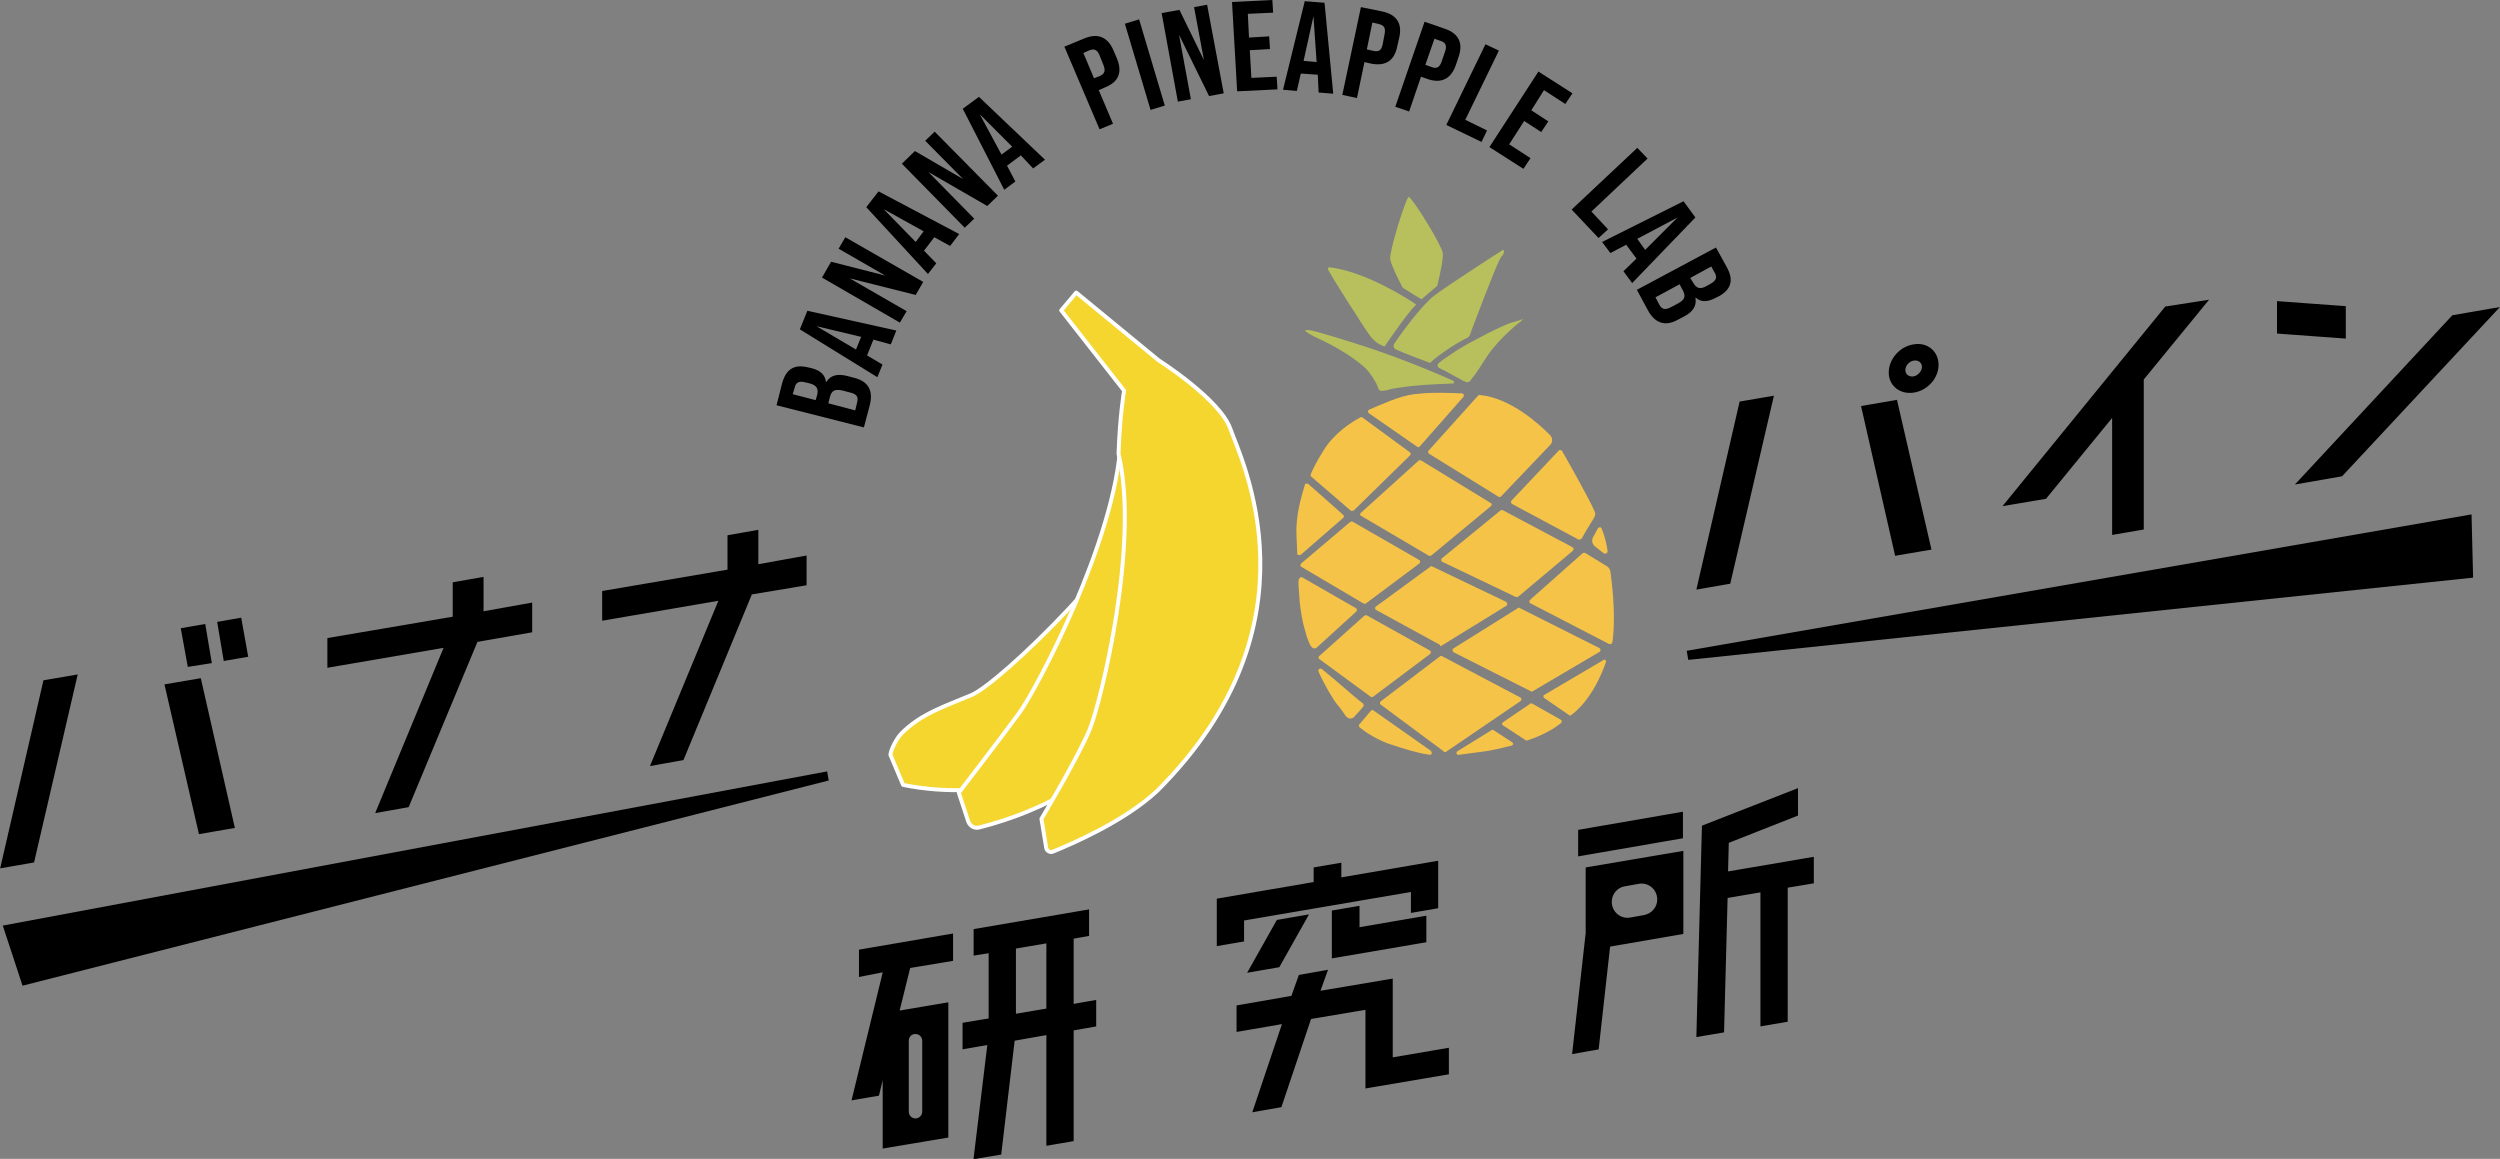 <?xml version="1.0" encoding="utf-8"?>
<!-- Generator: Adobe Illustrator 25.4.1, SVG Export Plug-In . SVG Version: 6.00 Build 0)  -->
<svg version="1.1" id="レイヤー_1" xmlns="http://www.w3.org/2000/svg" xmlns:xlink="http://www.w3.org/1999/xlink" x="0px"
	 y="0px" viewBox="0 0 632.3 293.1" style="enable-background:new 0 0 632.3 293.1;" xml:space="preserve">
<rect x="0" y="0" width="632.3" height="293.1" fill="#808080" stroke="none"/>
<style type="text/css">
	.st0{fill:none;}
	.st1{stroke:#000000;}
	.st2{stroke:#000000;stroke-width:0.5;stroke-miterlimit:10;}
	.st3{fill:#F5D62F;stroke:#FFFFFF;stroke-linecap:round;stroke-linejoin:round;stroke-miterlimit:10;}
	.st4{fill:#B8C05D;}
	.st5{fill:#F5C348;}
</style>
<g>
	<g>
		<path d="M196.4,102.5l1.4-5.5c1-3.7,3.1-4.9,6.5-4.1l0.9,0.2c2.3,0.6,3.5,1.7,3.7,3.5l0.1,0c1.1-1.8,3-2.1,5.3-1.5l1.9,0.5
			c3.4,0.9,4.7,3.2,3.8,6.8l-1.5,5.7L196.4,102.5z M206.7,99.8c0.3-1.3,0-2.3-1.8-2.8l-1.2-0.3c-1.6-0.4-2.4,0-2.7,1.3l-0.5,1.7
			l5.8,1.5L206.7,99.8z M216.8,101.7c0.3-1.2,0-2-1.7-2.4l-1.9-0.5c-2-0.5-2.9,0-3.3,1.6l-0.4,1.6l6.8,1.8L216.8,101.7z"/>
		<path d="M220.9,85.9l-1.6,4l3.9,2.3l-1.3,3.2l-19.6-12.1l1.9-4.7l22.5,5l-1.4,3.5L220.9,85.9z M217.8,85.2l-11.3-2.7l10,5.9
			L217.8,85.2z"/>
		<path d="M207.9,70.2l2.3-4l13.7,3.5l-11.8-6.8l1.7-2.9l19.7,11.3l-1.9,3.3l-16.7-4.2l14.4,8.3l-1.7,2.9L207.9,70.2z"/>
		<path d="M236.3,60l-2.6,3.4l3.1,3.2l-2.1,2.7l-15.6-16.9l3.1-4l20.4,10.8l-2.3,3L236.3,60z M233.6,58.5l-10.1-5.6l8.1,8.3
			L233.6,58.5z"/>
		<path d="M228.1,41.4l3.3-3.2l12.2,7.1l-9.6-9.7l2.4-2.3l16,16.2l-2.7,2.6l-14.9-8.6l11.6,11.8l-2.4,2.3L228.1,41.4z"/>
		<path d="M258.2,39.3l-3.5,2.6l2.1,4l-2.8,2.1l-10.5-20.5l4.1-3l16.7,15.9l-3,2.2L258.2,39.3z M256,37.1l-8.2-8.2l5.5,10.2
			L256,37.1z"/>
		<path d="M269.2,11.8l5.1-2.1c3.4-1.4,5.9-0.3,7.3,3l0.9,2.1c1.4,3.4,0.5,5.9-3,7.3l-1.6,0.7l3.6,8.5l-3.4,1.4L269.2,11.8z
			 M278.2,19.2c1.1-0.5,1.5-1.2,0.9-2.7l-1-2.5c-0.6-1.5-1.4-1.7-2.5-1.3l-1.6,0.7l2.7,6.4L278.2,19.2z"/>
		<path d="M284.5,6l3.6-1.1l6.5,21.8l-3.6,1.1L284.5,6z"/>
		<path d="M293.8,3.3l4.5-0.8l6.2,12.7l-2.5-13.4l3.3-0.6l4.2,22.4l-3.7,0.7l-7.6-15.5l3,16.3l-3.3,0.6L293.8,3.3z"/>
		<path d="M311.6,0.5L321.8,0l0.2,3.2l-6.4,0.3l0.3,6l5.1-0.3l0.2,3.2l-5.1,0.3l0.4,7l6.4-0.3l0.2,3.2l-10.2,0.5L311.6,0.5z"/>
		<path d="M333.3,18.9l-4.3-0.3l-1,4.4l-3.5-0.3l5.5-22.4l5,0.4l2.2,23l-3.7-0.3L333.3,18.9z M333,15.7l-0.8-11.6l-2.5,11.3
			L333,15.7z"/>
		<path d="M344.2,1.8l5.4,1.1c3.7,0.8,5.1,3.1,4.3,6.6l-0.5,2.2c-0.7,3.6-2.9,5.1-6.6,4.4l-1.7-0.4l-1.9,9.1l-3.7-0.8L344.2,1.8z
			 M347.5,12.9c1.2,0.2,1.9-0.1,2.2-1.7l0.5-2.6c0.3-1.6-0.2-2.2-1.4-2.5l-1.7-0.4l-1.4,6.8L347.5,12.9z"/>
		<path d="M360.3,5.5l5.2,1.8c3.5,1.2,4.6,3.7,3.4,7.1l-0.7,2.1c-1.2,3.4-3.6,4.7-7.1,3.5l-1.7-0.6l-3,8.8l-3.5-1.2L360.3,5.5z
			 M362.2,17c1.1,0.4,1.9,0.1,2.4-1.4l0.9-2.6c0.5-1.5,0.1-2.2-1-2.6l-1.7-0.6l-2.3,6.6L362.2,17z"/>
		<path d="M375.7,11.2l3.4,1.6l-8.5,17.5l5.5,2.7l-1.4,2.9l-8.9-4.3L375.7,11.2z"/>
		<path d="M389.1,18.1l8.6,5.5l-1.8,2.7l-5.4-3.5l-3.2,5.1l4.3,2.8l-1.8,2.7l-4.3-2.8l-3.8,5.9l5.4,3.5l-1.8,2.7l-8.6-5.5
			L389.1,18.1z"/>
		<path d="M414.1,37.4l2.6,2.7l-14.2,13.4l4.2,4.5l-2.4,2.2l-6.8-7.2L414.1,37.4z"/>
		<path d="M413.9,65.4l-2.6-3.5l-4,2.1l-2.1-2.8l20.6-10.3l3,4.1l-16,16.6l-2.2-3L413.9,65.4z M416.1,63.2l8.2-8.2l-10.2,5.4
			L416.1,63.2z"/>
		<path d="M434,62.6l2.7,4.9c1.9,3.4,1.1,5.7-1.9,7.4l-0.8,0.4c-2.1,1.1-3.7,1.2-5.1,0l-0.1,0c0.4,2.1-0.7,3.6-2.8,4.7l-1.7,0.9
			c-3.1,1.7-5.7,0.9-7.5-2.4l-2.8-5.2L434,62.6z M419.7,77.1c0.6,1.1,1.4,1.4,2.9,0.6l1.7-0.9c1.9-1,2.1-1.9,1.3-3.4l-0.8-1.5
			l-6.1,3.3L419.7,77.1z M428.3,71.6c0.7,1.2,1.6,1.7,3.2,0.8l1.1-0.6c1.4-0.8,1.8-1.6,1.1-2.8l-0.9-1.6l-5.3,2.9L428.3,71.6z"/>
	</g>
	<g>
		<path class="st0" d="M484,90.7c-1.4,0.2-2.6,1.6-2.6,2.9c0,1.4,1.2,2.3,2.6,2.1c1.4-0.2,2.6-1.6,2.6-2.9
			C486.6,91.4,485.4,90.5,484,90.7z"/>
		<path class="st1" d="M484,87.6c-3.2,0.5-5.8,3.5-5.8,6.6s2.6,5.1,5.8,4.6c3.2-0.5,5.8-3.4,5.8-6.5C489.8,89.1,487.2,87,484,87.6z
			 M484,95.7c-1.4,0.2-2.6-0.7-2.6-2.1c0-1.4,1.2-2.7,2.6-2.9c1.4-0.2,2.6,0.7,2.6,2.1C486.6,94.1,485.4,95.5,484,95.7z"/>
		<polygon class="st1" points="429.7,148.5 437.2,147.2 448,100.7 440.4,102 		"/>
		<polygon class="st1" points="471.3,103.1 479.7,140 487.9,138.6 479.4,101.7 		"/>
		<path class="st1" d="M557.5,76.5l-15.8,19.3v37.7l-7,1.2v-30.4l-17.5,21.4l-9.5,1.6l40.2-49.3L557.5,76.5z"/>
		<path class="st1" d="M592.8,85.1l-16.4-1.2v-7.2l16.4,1.2V85.1z M630.9,78.4L592.1,120l-10.3,1.8l38.7-41.6L630.9,78.4z"/>
		<polygon points="625.5,146.1 427,166.9 426.6,164.6 625.1,130.1 		"/>
	</g>
	<g>
		<polygon class="st1" points="53,167.3 51.5,158.4 46.3,159.3 47.9,168.1 		"/>
		<polygon class="st1" points="62.2,165.7 60.6,156.8 55.5,157.7 57,166.6 		"/>
		<polygon class="st1" points="42.2,173.5 50.7,210.4 58.8,209 50.4,172.1 		"/>
		<polygon class="st1" points="0.7,219 8.2,217.7 19,171.2 11.4,172.5 		"/>
		<path class="st1" d="M134.1,153v6.5l-13.7,2.4L103,203.7l-7.3,1.3l17.3-41.8l-29.7,5.1v-6.5l31.7-5.4v-8.7l6.8-1.2v8.7L134.1,153z
			"/>
		<path class="st1" d="M203.5,141.1v6.5l-13.7,2.3l-17.3,41.9l-7.3,1.3l17.3-41.8l-29.7,5.1v-6.5l31.7-5.4v-8.7l6.8-1.2v8.7
			L203.5,141.1z"/>
		<polygon points="5.7,249.3 209.6,197.4 209.2,195.1 0.7,234.1 		"/>
	</g>
	<g>
		<path class="st2" d="M217.5,246.8v-6.4l23.3-4v6.4l-10.8,1.8l-2.8,11.3l12.4-2.1v33.7l-16.1,2.7v-19.1l-1.4,5.8l-6.4,1.1l7.9-32.4
			L217.5,246.8z M229.6,263.2v18c0,1.2,1.1,2.1,2.3,1.9l0,0c0.9-0.2,1.6-1,1.6-1.9v-18c0-1.2-1.1-2.1-2.3-1.9l0,0
			C230.3,261.4,229.6,262.2,229.6,263.2z M277,253.2v6.2l-5.7,1v28l-6.4,1.1v-28l-8.5,1.5l-3.4,28.8l-6.5,1.1L250,264l-6.3,1.1v-6.2
			l6.6-1.1v-17l-3.8,0.6v-6.2l28.7-4.9v6.2l-3.9,0.7v17L277,253.2z M256.7,256.7l8.2-1.4v-17l-8.2,1.4V256.7z"/>
		<path class="st2" d="M314.4,232.6v5.3L308,239v-11.5l24.5-4.2v-3.7l6.5-1.1v3.7l24.5-4.2v11.5l-6.4,1.1v-5.3L314.4,232.6z
			 M352.1,267.7l14.1-2.4v6.2l-20.6,3.5v-19.9l-14.2,2.4l-7.5,22.3l-6.8,1.2l7.5-22.3l-11.6,2v-6.2l13.8-2.4l1.9-5.3l6.8-1.2
			l-1.9,5.3l18.4-3.1V267.7z M323.4,244.4l-7.5,1.3l7.2-12.8l7.5-1.3L323.4,244.4z M337.1,230.5l6.5-1.1v5.4l16.9-2.9v6.2l-23.4,4
			V230.5z"/>
		<path class="st2" d="M401.3,236v-16.4l24.2-4.1V236l-18.5,3.2l-2.9,26l-6.2,1.1L401.3,236z M425.4,205.6v6.2l-26,4.5v-6.2
			L425.4,205.6z M407.4,228.1L407.4,228.1c0,2.7,2.4,4.7,5,4.2l3.4-0.6c2.1-0.4,3.6-2.1,3.6-4.2v0c0-2.7-2.4-4.7-5-4.2l-3.4,0.6
			C408.9,224.2,407.4,226,407.4,228.1z M458.5,217v6.2l-6.6,1.1v33.9l-6.4,1.1v-33.9l-8.8,1.5l-0.9,34l-6.5,1.1l1.4-53l23.8-9.3v6.4
			L437,213l-0.2,7.7L458.5,217z"/>
	</g>
	<g>
		<path class="st3" d="M306.6,104.1c0,0-2.7,3.7-8.8,12c-10.5,24-45.3,56.9-52.1,59.7c-6.7,2.8-12.9,4.8-17.7,9.7
			c-1.2,1.2-2.7,4.1-2.8,5.4l3.2,7.6c0,0,10.8,2.6,23.3,0.6c54.1-10.6,58-49.6,60.9-58L306.6,104.1z"/>
		<path class="st3" d="M287.6,98.2c0,0-1.3,4.2-4.2,13.7c-1.2,24.5-21.2,62.4-25.6,68.4c-4.4,6-15.3,20.2-15.3,20.2l2.4,7.3
			c0.4,1.1,1.6,1.8,2.7,1.5c3.9-1,12.9-3.5,21.6-8.6c49.9-30.6,40.6-75.6,40.3-83.9c-0.4-8.3-16.6-18.9-16.6-18.9L287.6,98.2z"/>
		<path class="st3" d="M268.4,78.5l3.8-4.5L293,91.1c0,0,15.6,9.9,18.2,17.4s23.7,49.4-18.5,91.5c-8.3,7.8-22,13.6-26.4,15.4
			c-0.7,0.3-1.6-0.2-1.7-1l-1.2-7.3c0,0,9.4-15.8,12.2-22.6c2.8-6.8,12.7-46.9,7.3-69.7c0.3-9.5,1.4-16,1.4-16L268.4,78.5z"/>
	</g>
	<g>
		<g>
			<path class="st4" d="M367.4,97c0.4,0,0.5-0.5,0.1-0.7c-4.8-2.2-15.3-6.6-26.8-10.1c-6.5-2-9.4-2.9-10.4-2.7
				c-0.2,0-0.2,0.1-0.2,0.1c0.1,0.3,1.9,1.4,3.3,2c4.3,2,8.3,4.4,11,6.7c1.4,1.1,2.5,2.5,3.7,4.7c0.2,0.4,0.3,0.7,0.4,1
				c0.3,0.7,0.4,1,1.5,0.8l0.1,0c0.3,0,0.6-0.1,1-0.2c0.6-0.2,1.5-0.4,3.1-0.6C357.3,97.5,361.6,97.2,367.4,97z"/>
			<path class="st4" d="M371.3,96.7c0.5-0.2,0.7-0.6,1-1c0.1-0.1,0.2-0.3,0.3-0.4c0.7-0.8,1.2-1.7,1.7-2.4c0.3-0.4,0.5-0.8,0.7-1.1
				c0.8-1.3,1.7-2.6,2.7-3.8c2.2-2.7,4.8-5.1,7.5-7.2c-0.1,0-0.1,0-0.2,0c-0.2,0-0.5,0.1-0.7,0.2l-0.2,0.1c-1.1,0.3-2,0.5-2.9,0.9
				c-0.9,0.4-1.9,0.8-2.9,1.3c-1.5,0.7-3,1.5-4.1,2.1c-0.5,0.3-1,0.5-1.5,0.8c-0.8,0.4-1.6,0.8-2.4,1.3c-1.2,0.7-2.5,1.5-3.9,2.5
				c-0.9,0.6-1.8,1.2-2.6,1.9c-0.3,0.3-0.3,0.8,0.1,1.1c0.5,0.3,0.9,0.5,1.4,0.7c0.7,0.4,1.5,0.8,2.2,1.2c0.2,0.1,0.5,0.3,0.7,0.4
				c0.5,0.3,1,0.5,1.5,0.8c0.1,0.1,0.2,0.1,0.3,0.2C370.6,96.5,370.9,96.7,371.3,96.7C371.2,96.7,371.3,96.7,371.3,96.7z"/>
			<path class="st4" d="M361.7,91.8C361.8,91.8,361.8,91.8,361.7,91.8c1.2-1.3,6.1-4.8,9.3-6.3c0.4-0.2,0.7-0.5,0.8-0.9l0.4-1.1
				c4.9-12.9,7.1-18.4,7.7-18.8c0.4-0.3,0.6-1.1,0.4-1.4c0-0.1-0.1-0.1-0.1-0.1c0,0-0.1,0-0.2,0.1c-1.2,0.7-14.3,9.2-17.3,11.5
				c-2.9,2.2-8.3,9.4-10.1,12.2c-0.3,0.5-0.1,1.2,0.5,1.4C355.3,89.4,359.3,90.9,361.7,91.8L361.7,91.8z"/>
			<path class="st4" d="M350.2,87.6C350.2,87.6,350.2,87.5,350.2,87.6c1-1.4,5.8-8.5,7.9-10.5c0,0,0-0.1,0-0.1c0,0,0-0.1-0.1-0.1
				c-2-1.4-12.7-8.2-21.7-9.3c0,0-0.1,0-0.1,0c-0.1,0-0.2,0.1-0.3,0.2c-0.1,0.1-0.1,0.3,0,0.4c1.7,3,3.6,5.9,5.4,8.8l1.2,1.8
				c1,1.6,2.3,3.7,3.7,5.7c0.7,1,1.7,2.2,3.2,2.8l0.2,0.1C349.8,87.5,350,87.6,350.2,87.6z"/>
			<path class="st4" d="M363.5,72.3c0.6-2.4,1.6-6.9,1.4-8.3c-0.2-1.9-7.6-13.9-8.6-14.2c-0.8,0.4-4.9,13.7-4.7,15.7
				c0.2,1.4,2.1,5.3,3.2,7.3l4.7,2.9L363.5,72.3z"/>
			<path class="st5" d="M358.8,113.1c0.1,0,0.2-0.1,0.3-0.2l11-12.5c0.2-0.2,0.1-0.5,0.1-0.6c0-0.1-0.2-0.3-0.5-0.3
				c-2.4-0.1-6.8-0.3-10,0c-0.7,0.1-1.4,0.1-2.1,0.2c-3.8,0.5-8.2,2.6-11.3,3.9c-0.2,0.1-0.3,0.3-0.3,0.4c0,0.1,0,0.3,0.2,0.5
				l12.1,8.4C358.5,113.1,358.7,113.1,358.8,113.1z"/>
			<path class="st5" d="M379.4,125.7c0.1,0,0.2-0.1,0.3-0.2l12.4-13c0.7-0.7,0.6-1.8-0.1-2.5c-3-3-10.1-9.4-17.8-10.1
				c0,0-0.1,0-0.1,0c-0.1,0-0.2,0.1-0.3,0.2L361.3,114c-0.1,0.2-0.1,0.3-0.1,0.4c0,0.1,0.1,0.3,0.3,0.4l17.6,10.9
				C379.2,125.7,379.3,125.7,379.4,125.7z"/>
			<path class="st5" d="M342.1,129.2c0.1,0,0.2-0.1,0.3-0.1l14.2-13.9c0.1-0.1,0.2-0.3,0.2-0.4c0-0.2-0.1-0.3-0.2-0.4l-12-8.8
				c-0.1-0.1-0.3-0.1-0.4-0.1c-0.1,0-0.1,0-0.2,0.1c-1.9,1-6.6,3.9-9.3,8.4c-2,3.2-2.9,5.2-3.2,6c-0.1,0.2,0,0.4,0.2,0.6l10.1,8.7
				C341.8,129.1,341.9,129.2,342.1,129.2z"/>
			<path class="st5" d="M361.7,140.6c0.1,0,0.2-0.1,0.3-0.1l15.1-12.5c0.1-0.1,0.2-0.3,0.2-0.4c0-0.2-0.1-0.3-0.3-0.4l-17.5-10.7
				c-0.1-0.1-0.2-0.1-0.4-0.1c-0.1,0-0.2,0.1-0.3,0.1l-14.6,13.2c-0.1,0.1-0.2,0.3-0.2,0.4c0,0.2,0.1,0.3,0.3,0.4l17,10
				C361.4,140.6,361.6,140.6,361.7,140.6z"/>
			<path class="st5" d="M328.7,140.4c0.1,0,0.2-0.1,0.3-0.1l10.7-9.3c0.1-0.1,0.2-0.2,0.2-0.4c0-0.2-0.1-0.3-0.2-0.4l-8.8-7.8
				c-0.2-0.1-0.4-0.1-0.5-0.1c-0.2,0-0.4,0.2-0.4,0.4c-0.8,2.7-2.3,7.6-2.1,12.4l0.2,4.9c0,0.2,0.1,0.3,0.2,0.4
				C328.4,140.3,328.6,140.4,328.7,140.4z"/>
			<path class="st5" d="M345.2,152.7c0.1,0,0.2,0,0.3-0.1l13.5-10.1c0.1-0.1,0.2-0.3,0.2-0.5c0-0.2-0.1-0.3-0.3-0.4l-16.7-9.6
				c-0.1-0.1-0.2-0.1-0.4-0.1c-0.1,0-0.2,0.1-0.3,0.1l-12.4,10.5c-0.1,0.1-0.2,0.3-0.2,0.5c0,0.2,0.1,0.3,0.3,0.4l15.6,9.2
				C345,152.7,345.1,152.7,345.2,152.7z"/>
			<path class="st5" d="M383.7,151c0.1,0,0.2-0.1,0.3-0.1l13.8-11.6c0.1-0.1,0.2-0.3,0.2-0.5c0-0.2-0.1-0.3-0.3-0.4l-17.5-9.3
				c-0.1-0.1-0.2-0.1-0.4-0.1c-0.1,0-0.2,0.1-0.3,0.1l-14.8,12.1c-0.2,0.2-0.2,0.4-0.2,0.5c0,0.1,0.1,0.3,0.3,0.4l18.6,8.9
				C383.5,151,383.6,151.1,383.7,151z"/>
			<path class="st5" d="M399.7,136.4c0.2,0,0.3-0.1,0.4-0.3c0.5-0.9,1.4-2.5,3.1-5.2c0.3-0.5,0.4-1.1,0.1-1.6
				c-1.5-3.4-6.6-12.4-8.2-15.2c-0.1-0.2-0.4-0.3-0.6-0.3c-0.1,0-0.2,0.1-0.3,0.2l-11.9,12.6c-0.1,0.1-0.2,0.3-0.1,0.5
				c0,0.2,0.1,0.3,0.3,0.4l16.8,9C399.5,136.4,399.6,136.4,399.7,136.4z"/>
			<path class="st5" d="M406.1,140c0.3,0,0.5-0.3,0.5-0.6c-0.2-1.5-0.7-3.8-1.5-5.7c-0.1-0.3-0.4-0.4-0.6-0.3
				c-0.1,0-0.3,0.1-0.4,0.3l-1.2,2.2c-0.4,0.8-0.2,1.7,0.5,2.3l2.3,1.8C405.9,140,406,140,406.1,140z"/>
			<path class="st5" d="M407.3,162.9c0.2,0,0.4-0.2,0.5-0.4c0.4-2.7,0.8-8.6-0.5-18c-0.1-0.5-0.4-1-0.9-1.3l-5.4-3.3
				c-0.1-0.1-0.2-0.1-0.4-0.1c-0.1,0-0.2,0.1-0.3,0.1L387,151.7c-0.1,0.1-0.2,0.3-0.2,0.5c0,0.2,0.1,0.3,0.3,0.4l19.9,10.3
				C407.1,162.9,407.2,162.9,407.3,162.9z"/>
			<path class="st5" d="M364.4,163.4c0.1,0,0.1,0,0.2-0.1l16.4-10.1c0.2-0.2,0.3-0.4,0.2-0.5c0-0.1-0.1-0.3-0.3-0.5l-18.6-8.9
				c-0.1,0-0.2-0.1-0.3-0.1c-0.1,0-0.2,0-0.2,0.1l-13.8,10.1c-0.2,0.1-0.2,0.3-0.2,0.5c0,0.2,0.1,0.3,0.3,0.4l16.1,8.8
				C364.1,163.4,364.3,163.4,364.4,163.4z"/>
			<path class="st5" d="M332.6,164c0.1,0,0.2-0.1,0.3-0.1l10.1-9.2c0.1-0.1,0.2-0.3,0.2-0.5c0-0.2-0.1-0.3-0.3-0.4l-13.4-7.7
				c-0.1-0.1-0.2-0.1-0.4-0.1c-0.7,0.1-0.7,1-0.7,1.6c0.1,1,0.1,1.9,0.2,2.9c0.1,2.4,0.5,4.8,1,7.2c0.3,1.1,0.6,2.2,0.9,3.3
				C330.9,161.8,331.3,164.1,332.6,164z"/>
			<path class="st5" d="M347,176.3c0.1,0,0.2,0,0.3-0.1l14.4-10.8c0.1-0.1,0.2-0.3,0.2-0.5c0-0.2-0.1-0.3-0.3-0.4l-15.8-8.8
				c-0.1-0.1-0.2-0.1-0.4-0.1c-0.1,0-0.2,0.1-0.3,0.1l-11.4,10.2c-0.2,0.1-0.2,0.3-0.2,0.4c0,0.1,0,0.3,0.2,0.4l12.8,9.4
				C346.7,176.3,346.8,176.3,347,176.3z"/>
			<path class="st5" d="M387.5,174.9c0.1,0,0.1,0,0.2-0.1l16.8-9.9c0.3-0.1,0.3-0.4,0.3-0.5c0-0.1,0-0.3-0.3-0.5l-20.1-10.1
				c-0.1-0.1-0.2-0.1-0.3-0.1c-0.1,0-0.2,0-0.2,0.1L367.6,164c-0.2,0.1-0.3,0.4-0.2,0.5c0,0.1,0,0.3,0.3,0.5l19.6,9.9
				C387.3,174.9,387.4,174.9,387.5,174.9z"/>
			<path class="st5" d="M340.5,181.2c0.5,0.7,1.5,0.7,2,0.1c1.1-1.2,1.9-2.1,2.3-2.6c0.1-0.1,0.1-0.3,0.1-0.4c0-0.1-0.1-0.3-0.2-0.4
				c-1.7-1.2-7.2-6.2-10.4-8.7c-0.1-0.1-0.3-0.1-0.4-0.1c-0.2,0-0.3,0.1-0.4,0.3c-0.1,0.1-0.1,0.3,0,0.5c1.5,3.4,4,7.6,4.9,8.5
				c0.7,0.8,1.2,1.6,1.7,2.3C340.2,180.9,340.3,181.1,340.5,181.2z"/>
			<path class="st5" d="M365.6,190.2c0.1,0,0.2,0,0.2-0.1l18.8-12.8c0.2-0.2,0.2-0.4,0.2-0.5c0-0.1-0.1-0.3-0.3-0.4l-19.7-10.4
				c-0.1-0.1-0.2-0.1-0.3-0.1c-0.1,0-0.2,0-0.3,0.1l-15,11.4c-0.1,0.1-0.2,0.3-0.2,0.4c0,0.2,0.1,0.3,0.2,0.4l15.9,11.8
				C365.2,190.2,365.4,190.3,365.6,190.2z"/>
			<path class="st5" d="M375.8,190c2.7-0.4,6.2-1.4,6.5-1.4c0.2-0.1,0.3-0.2,0.3-0.2c0.1-0.1,0.1-0.2,0.1-0.2c0-0.1,0-0.4-0.3-0.5
				l-4.6-3c-0.1-0.1-0.3-0.1-0.4-0.1c-0.1,0-0.2,0-0.2,0.1l-8.6,5.3c-0.3,0.2-0.2,0.5-0.2,0.6c0,0.1,0.2,0.4,0.6,0.3
				C371.3,190.6,373.5,190.3,375.8,190z"/>
			<path class="st5" d="M386.1,187.3c0,0,0.1,0,0.1,0c0.9-0.3,3.2-1.1,5.2-2.2c1.4-0.7,2.6-1.6,3.4-2.2c0.1-0.1,0.2-0.3,0.2-0.5
				c0-0.2-0.1-0.3-0.3-0.4l-7.1-4c-0.1-0.1-0.2-0.1-0.4-0.1c-0.1,0-0.2,0-0.2,0.1l-6.9,4.7c-0.1,0.1-0.2,0.3-0.2,0.4
				c0,0.2,0.1,0.3,0.3,0.4l5.5,3.6C385.9,187.3,386,187.3,386.1,187.3L386.1,187.3z"/>
			<path class="st5" d="M361.7,190.9c0.3,0,0.4-0.2,0.4-0.4c0-0.1,0-0.4-0.2-0.6l-14.5-10.2c-0.1-0.1-0.3-0.1-0.4-0.1
				c-0.1,0-0.3,0.1-0.3,0.2l-2.9,3.4c-0.1,0.1-0.1,0.3-0.1,0.4c0,0.1,0.1,0.3,0.2,0.4c1.5,1.2,4.6,3.3,8.2,4.4
				c2.1,0.7,6.4,2.1,9.5,2.5C361.6,190.9,361.7,190.9,361.7,190.9z"/>
		</g>
		<path class="st5" d="M405.6,166.9l-15.1,8.9c-0.2,0.1-0.2,0.5,0,0.7l6.4,4.4c0.1,0.1,0.3,0.1,0.4,0c0.9-0.6,5.6-4.1,8.9-13.5
			C406.2,167,405.9,166.7,405.6,166.9z"/>
	</g>
</g>
</svg>
